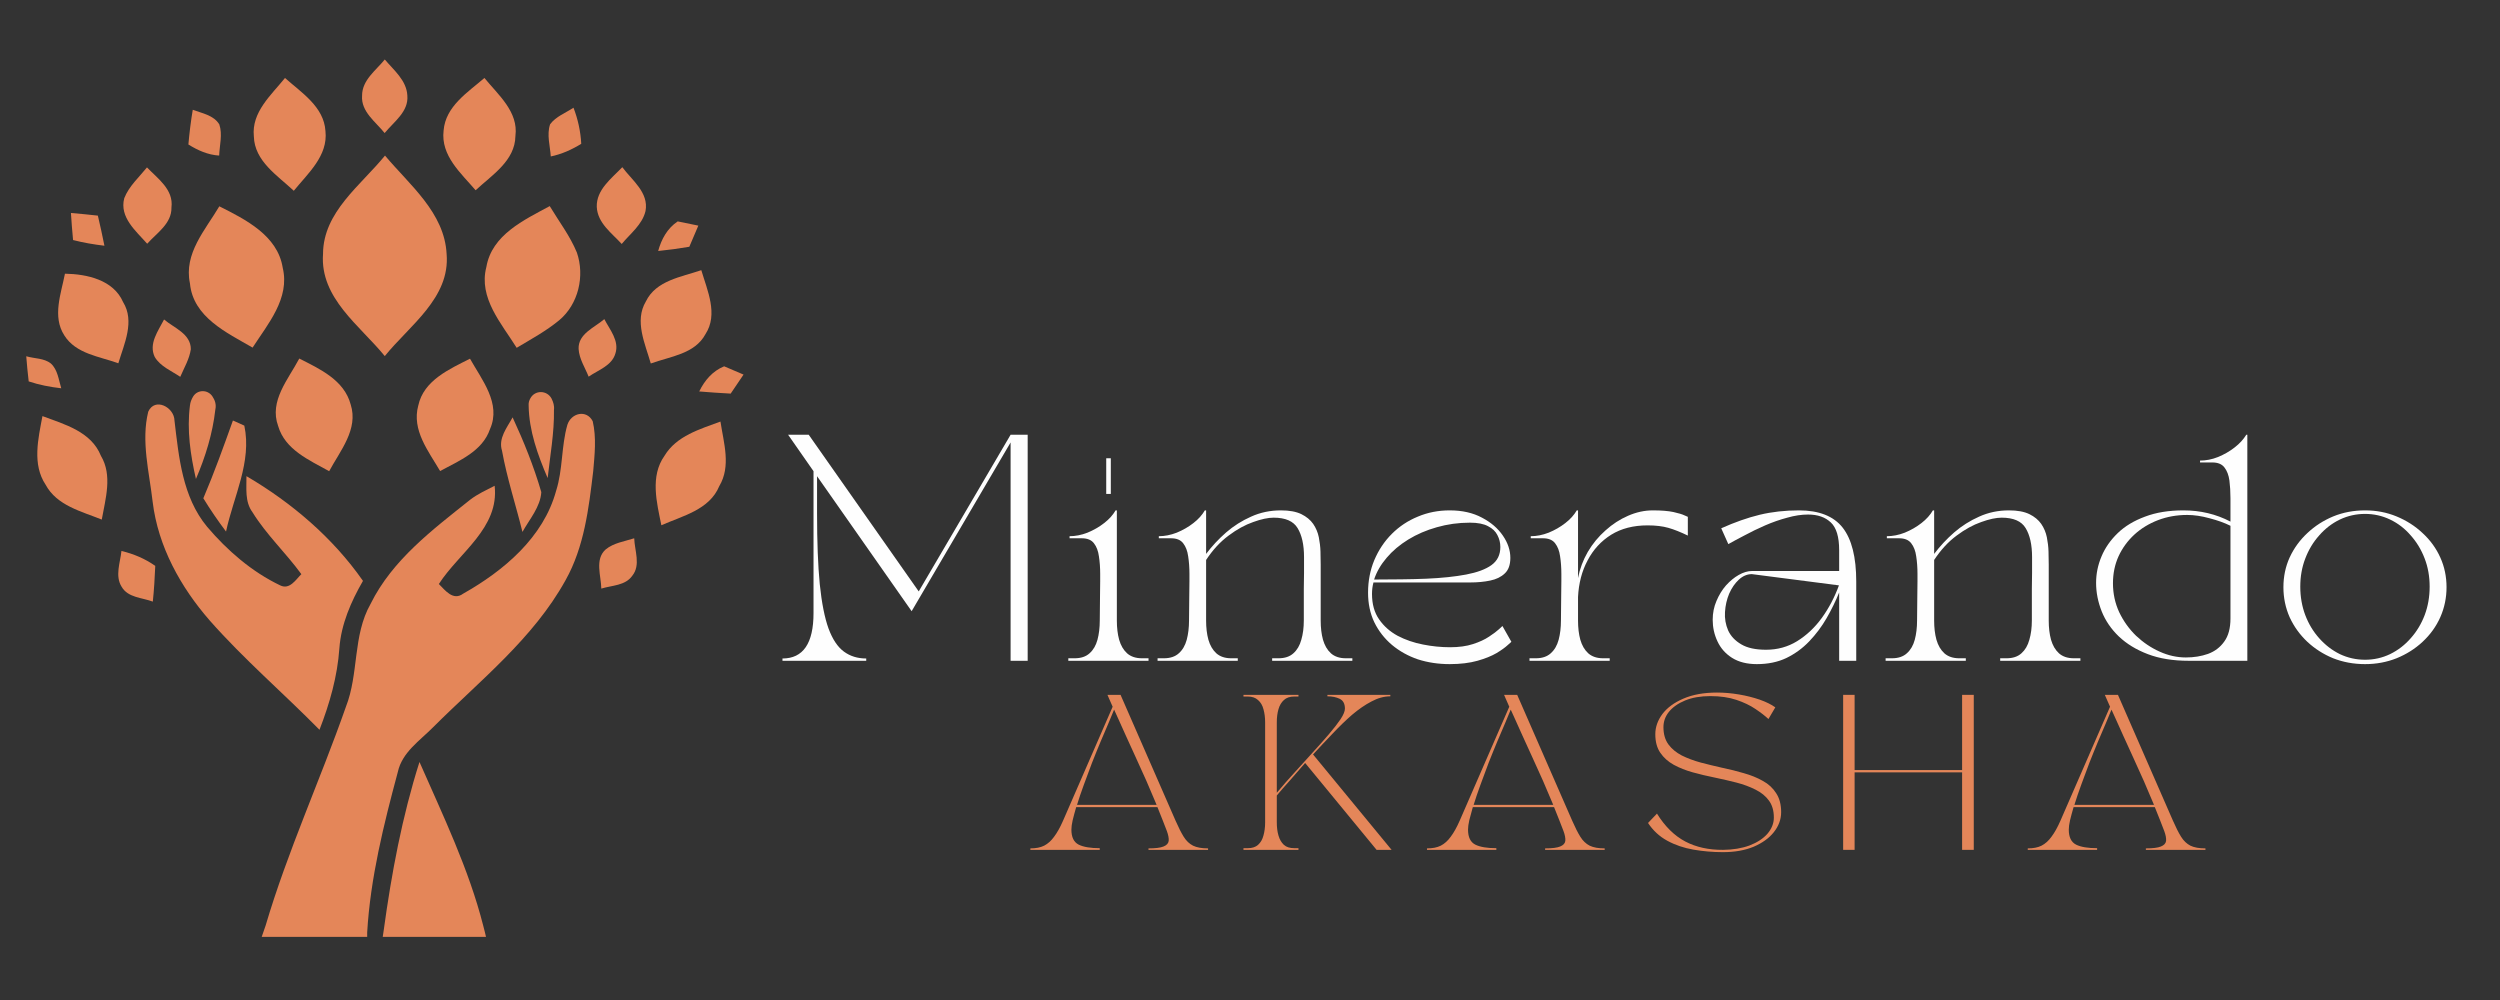 <svg xmlns="http://www.w3.org/2000/svg" xmlns:xlink="http://www.w3.org/1999/xlink" width="250" viewBox="0 0 187.5 75" height="100" preserveAspectRatio="xMidYMid meet"><rect x="0" y="0" width="187.5" height="75" fill="#333333" stroke="none"/><defs><g></g><clipPath id="937ff59cb1"><path d="M 27 4.441 L 31 4.441 L 31 10 L 27 10 Z M 27 4.441 " clip-rule="nonzero"></path></clipPath><clipPath id="52af3ec730"><path d="M 1.969 26 L 5 26 L 5 30 L 1.969 30 Z M 1.969 26 " clip-rule="nonzero"></path></clipPath><clipPath id="27cf0f967c"><path d="M 52 27 L 55.824 27 L 55.824 30 L 52 30 Z M 52 27 " clip-rule="nonzero"></path></clipPath><clipPath id="a1f98bf283"><path d="M 19 31 L 45 31 L 45 70.266 L 19 70.266 Z M 19 31 " clip-rule="nonzero"></path></clipPath><clipPath id="bcaea96552"><path d="M 28 57 L 37 57 L 37 70.266 L 28 70.266 Z M 28 57 " clip-rule="nonzero"></path></clipPath></defs><g clip-path="url(#937ff59cb1)"><path fill="#e48659" d="M 27.156 7.168 C 27.156 6.004 28.199 5.277 28.859 4.461 C 29.535 5.266 30.496 6.031 30.551 7.168 C 30.656 8.383 29.535 9.133 28.848 9.98 C 28.176 9.133 27.066 8.383 27.156 7.168 Z M 27.156 7.168 " fill-opacity="1" fill-rule="nonzero"></path></g><path fill="#e48659" d="M 19.039 10.23 C 18.855 8.406 20.344 7.129 21.375 5.848 C 22.617 6.957 24.293 8 24.41 9.832 C 24.609 11.695 23.09 13.004 22.035 14.309 C 20.809 13.16 19.09 12.09 19.039 10.23 Z M 19.039 10.23 " fill-opacity="1" fill-rule="nonzero"></path><path fill="#e48659" d="M 33.27 9.793 C 33.414 7.973 35.078 6.93 36.332 5.848 C 37.363 7.113 38.895 8.383 38.656 10.203 C 38.629 12.066 36.887 13.133 35.672 14.27 C 34.578 12.988 33.047 11.684 33.27 9.793 Z M 33.27 9.793 " fill-opacity="1" fill-rule="nonzero"></path><path fill="#e48659" d="M 14.457 8.234 C 15.156 8.5 16.027 8.633 16.449 9.332 C 16.703 10.086 16.465 10.891 16.438 11.668 C 15.594 11.617 14.828 11.273 14.129 10.836 C 14.207 9.965 14.312 9.094 14.457 8.234 Z M 14.457 8.234 " fill-opacity="1" fill-rule="nonzero"></path><path fill="#e48659" d="M 41.258 9.32 C 41.691 8.738 42.418 8.473 43.012 8.078 C 43.344 8.938 43.543 9.848 43.594 10.785 C 42.895 11.219 42.129 11.562 41.309 11.734 C 41.258 10.941 40.992 10.098 41.258 9.32 Z M 41.258 9.32 " fill-opacity="1" fill-rule="nonzero"></path><path fill="#e48659" d="M 9.32 14.863 C 9.68 13.953 10.43 13.293 11.023 12.555 C 11.832 13.398 13.031 14.215 12.859 15.562 C 12.887 16.777 11.75 17.477 11.039 18.281 C 10.207 17.332 8.938 16.301 9.32 14.863 Z M 9.32 14.863 " fill-opacity="1" fill-rule="nonzero"></path><path fill="#e48659" d="M 44.758 15.523 C 44.715 14.23 45.863 13.387 46.672 12.539 C 47.395 13.516 48.676 14.441 48.414 15.828 C 48.176 16.844 47.277 17.516 46.629 18.297 C 45.879 17.477 44.82 16.738 44.758 15.523 Z M 44.758 15.523 " fill-opacity="1" fill-rule="nonzero"></path><path fill="#e48659" d="M 16.449 15.473 C 18.418 16.461 20.82 17.664 21.203 20.078 C 21.758 22.375 20.094 24.289 18.945 26.07 C 17.004 24.949 14.484 23.789 14.246 21.254 C 13.77 19.008 15.406 17.238 16.449 15.473 Z M 16.449 15.473 " fill-opacity="1" fill-rule="nonzero"></path><path fill="#e48659" d="M 36.477 20.027 C 36.887 17.609 39.305 16.5 41.23 15.457 C 41.918 16.605 42.75 17.688 43.266 18.941 C 43.871 20.699 43.383 22.824 41.93 24.027 C 40.953 24.832 39.832 25.438 38.75 26.086 C 37.625 24.277 35.871 22.348 36.477 20.027 Z M 36.477 20.027 " fill-opacity="1" fill-rule="nonzero"></path><path fill="#e48659" d="M 5.32 15.973 C 5.996 16.023 6.668 16.105 7.34 16.172 C 7.512 16.922 7.684 17.664 7.832 18.43 C 7.039 18.336 6.258 18.203 5.48 18.004 C 5.414 17.32 5.363 16.645 5.32 15.973 Z M 5.32 15.973 " fill-opacity="1" fill-rule="nonzero"></path><path fill="#e48659" d="M 4.871 20.527 C 6.523 20.555 8.504 20.988 9.23 22.652 C 10.129 24.105 9.309 25.793 8.875 27.246 C 7.461 26.73 5.691 26.547 4.82 25.148 C 3.91 23.734 4.582 22.02 4.871 20.527 Z M 4.871 20.527 " fill-opacity="1" fill-rule="nonzero"></path><path fill="#e48659" d="M 48.438 22.613 C 49.203 21.027 51.105 20.777 52.598 20.262 C 53.047 21.781 53.879 23.562 52.914 25.055 C 52.109 26.559 50.262 26.73 48.809 27.262 C 48.387 25.781 47.566 24.078 48.438 22.613 Z M 48.438 22.613 " fill-opacity="1" fill-rule="nonzero"></path><path fill="#e48659" d="M 11.605 26.773 C 11.129 25.77 11.871 24.816 12.305 23.961 C 13.043 24.594 14.312 25.027 14.312 26.191 C 14.207 26.93 13.812 27.578 13.52 28.262 C 12.859 27.816 12.027 27.484 11.605 26.773 Z M 11.605 26.773 " fill-opacity="1" fill-rule="nonzero"></path><path fill="#e48659" d="M 43.395 26.164 C 43.355 25.027 44.598 24.566 45.324 23.934 C 45.734 24.727 46.461 25.559 46.156 26.508 C 45.891 27.434 44.863 27.75 44.148 28.25 C 43.883 27.578 43.438 26.918 43.395 26.164 Z M 43.395 26.164 " fill-opacity="1" fill-rule="nonzero"></path><g clip-path="url(#52af3ec730)"><path fill="#e48659" d="M 1.969 26.719 C 2.574 26.902 3.301 26.852 3.816 27.262 C 4.332 27.734 4.398 28.488 4.594 29.121 C 3.766 29.027 2.945 28.871 2.152 28.605 C 2.074 27.973 2.02 27.34 1.969 26.719 Z M 1.969 26.719 " fill-opacity="1" fill-rule="nonzero"></path></g><path fill="#e48659" d="M 22.445 26.891 C 23.977 27.668 25.812 28.5 26.301 30.336 C 26.895 32.199 25.508 33.809 24.688 35.34 C 23.195 34.508 21.375 33.73 20.859 31.945 C 20.176 30.07 21.625 28.449 22.445 26.891 Z M 22.445 26.891 " fill-opacity="1" fill-rule="nonzero"></path><path fill="#e48659" d="M 31.371 30.414 C 31.777 28.527 33.707 27.684 35.25 26.902 C 36.137 28.488 37.602 30.258 36.754 32.172 C 36.188 33.848 34.445 34.547 33.008 35.328 C 32.137 33.836 30.867 32.262 31.371 30.414 Z M 31.371 30.414 " fill-opacity="1" fill-rule="nonzero"></path><g clip-path="url(#27cf0f967c)"><path fill="#e48659" d="M 52.441 29.359 C 52.848 28.527 53.441 27.828 54.312 27.473 C 54.789 27.684 55.277 27.879 55.766 28.094 C 55.449 28.566 55.121 29.043 54.801 29.52 C 54.012 29.477 53.219 29.426 52.441 29.359 Z M 52.441 29.359 " fill-opacity="1" fill-rule="nonzero"></path></g><path fill="#e48659" d="M 49.363 18.824 C 49.602 17.941 50.051 17.121 50.828 16.605 C 51.344 16.711 51.859 16.816 52.375 16.922 C 52.148 17.449 51.926 17.98 51.699 18.508 C 50.922 18.641 50.141 18.746 49.363 18.824 Z M 49.363 18.824 " fill-opacity="1" fill-rule="nonzero"></path><path fill="#e48659" d="M 3.184 31.207 C 4.848 31.828 6.84 32.371 7.566 34.18 C 8.449 35.656 7.91 37.398 7.633 38.969 C 6.113 38.352 4.266 37.926 3.422 36.355 C 2.402 34.824 2.867 32.898 3.184 31.207 Z M 3.184 31.207 " fill-opacity="1" fill-rule="nonzero"></path><path fill="#e48659" d="M 49.84 34.18 C 50.738 32.688 52.504 32.184 54.035 31.617 C 54.273 33.215 54.844 34.957 53.945 36.461 C 53.207 38.242 51.184 38.691 49.602 39.395 C 49.258 37.691 48.742 35.723 49.84 34.18 Z M 49.84 34.18 " fill-opacity="1" fill-rule="nonzero"></path><path fill="#e48659" d="M 45.43 41.203 C 46.035 40.711 46.844 40.605 47.566 40.371 C 47.594 41.293 48.07 42.375 47.422 43.18 C 46.895 43.934 45.891 43.895 45.098 44.145 C 45.086 43.195 44.586 41.953 45.43 41.203 Z M 45.43 41.203 " fill-opacity="1" fill-rule="nonzero"></path><path fill="#e48659" d="M 9.109 41.32 C 10.023 41.543 10.879 41.902 11.645 42.441 C 11.605 43.34 11.555 44.238 11.461 45.121 C 10.668 44.82 9.598 44.832 9.125 44.012 C 8.609 43.195 9.02 42.191 9.109 41.32 Z M 9.109 41.32 " fill-opacity="1" fill-rule="nonzero"></path><path fill="#e48659" d="M 16.148 30.73 C 16.238 30.336 16.121 30.008 15.922 29.715 C 15.566 29.199 14.801 29.215 14.484 29.742 C 14.363 29.941 14.273 30.164 14.246 30.414 C 14.008 32.262 14.285 34.125 14.695 35.922 C 15.406 34.27 15.949 32.516 16.148 30.73 Z M 16.148 30.73 " fill-opacity="1" fill-rule="nonzero"></path><path fill="#e48659" d="M 41.547 30.746 C 41.586 30.43 41.496 30.152 41.363 29.887 C 41.02 29.254 40.121 29.242 39.777 29.875 C 39.688 30.031 39.633 30.203 39.648 30.402 C 39.672 32.305 40.332 34.125 41.074 35.855 C 41.258 34.18 41.574 32.461 41.547 30.746 Z M 41.547 30.746 " fill-opacity="1" fill-rule="nonzero"></path><path fill="#e48659" d="M 25.453 48.621 C 25.586 46.812 26.324 45.121 27.223 43.566 C 24.965 40.328 21.863 37.691 18.484 35.711 C 18.496 36.621 18.352 37.625 18.934 38.414 C 19.977 40.105 21.441 41.465 22.602 43.062 C 22.18 43.473 21.73 44.25 21.02 43.906 C 18.895 42.891 17.047 41.293 15.527 39.5 C 13.68 37.266 13.414 34.285 13.086 31.539 C 13.07 30.547 11.617 29.77 11.117 30.879 C 10.574 33.094 11.195 35.406 11.449 37.637 C 11.855 40.988 13.547 44.039 15.738 46.547 C 18.301 49.453 21.242 51.973 23.961 54.734 C 24.73 52.754 25.309 50.719 25.453 48.621 Z M 25.453 48.621 " fill-opacity="1" fill-rule="nonzero"></path><g clip-path="url(#a1f98bf283)"><path fill="#e48659" d="M 44.492 35.328 C 44.16 38.113 43.82 41.016 42.418 43.512 C 39.988 47.906 35.977 51.051 32.492 54.535 C 31.488 55.551 30.156 56.422 29.836 57.902 C 28.781 61.836 27.777 65.848 27.539 69.93 L 27.539 70.391 L 26.934 70.391 C 24.477 70.535 22.023 70.379 19.566 70.445 C 19.684 70.102 19.805 69.758 19.922 69.414 C 21.574 63.828 24.016 58.508 25.941 53.016 C 26.922 50.523 26.445 47.672 27.793 45.293 C 29.43 41.98 32.453 39.723 35.266 37.477 C 35.832 37.043 36.477 36.754 37.098 36.434 C 37.457 39.605 34.434 41.438 32.914 43.801 C 33.391 44.277 33.984 45.082 34.734 44.527 C 37.773 42.812 40.754 40.316 41.707 36.816 C 42.223 35.207 42.09 33.477 42.551 31.867 C 42.828 30.984 43.977 30.68 44.453 31.59 C 44.742 32.832 44.598 34.098 44.492 35.328 Z M 44.492 35.328 " fill-opacity="1" fill-rule="nonzero"></path></g><path fill="#e48659" d="M 16.953 39.867 C 17.508 37.254 18.906 34.641 18.324 31.922 C 18.113 31.828 17.691 31.629 17.469 31.539 C 16.77 33.492 16.066 35.457 15.25 37.371 C 15.777 38.23 16.344 39.062 16.953 39.867 Z M 16.953 39.867 " fill-opacity="1" fill-rule="nonzero"></path><path fill="#e48659" d="M 39.184 39.895 C 39.711 38.945 40.531 38.02 40.598 36.91 C 40.043 34.996 39.289 33.121 38.445 31.301 C 38.035 32.066 37.352 32.871 37.652 33.809 C 38.023 35.867 38.684 37.859 39.184 39.895 Z M 39.184 39.895 " fill-opacity="1" fill-rule="nonzero"></path><g clip-path="url(#bcaea96552)"><path fill="#e48659" d="M 31.461 57.148 C 30.156 61.254 29.363 65.508 28.781 69.758 C 28.754 69.93 28.703 70.273 28.676 70.457 C 31.277 70.445 33.891 70.457 36.492 70.445 C 36.414 70.102 36.332 69.758 36.242 69.426 C 35.156 65.164 33.23 61.176 31.461 57.148 Z M 31.461 57.148 " fill-opacity="1" fill-rule="nonzero"></path></g><path fill="#e48659" d="M 24.227 19.047 C 24.238 15.895 27.066 13.898 28.875 11.668 C 30.723 13.875 33.336 15.945 33.496 19.047 C 33.773 22.348 30.711 24.41 28.859 26.707 C 27 24.422 23.988 22.363 24.227 19.047 Z M 24.227 19.047 " fill-opacity="1" fill-rule="nonzero"></path><g fill="#e48659" fill-opacity="1"><g transform="translate(76.933, 63.739)"><g><path d="M 5.547 0 L 0.344 0 L 0.344 -0.109 C 0.758 -0.109 1.102 -0.176 1.375 -0.312 C 1.656 -0.457 1.906 -0.68 2.125 -0.984 C 2.352 -1.285 2.578 -1.688 2.797 -2.188 L 6.516 -10.734 C 6.398 -11.004 6.305 -11.219 6.234 -11.375 C 6.16 -11.539 6.125 -11.625 6.125 -11.625 L 7.109 -11.625 L 11.234 -2.188 C 11.453 -1.688 11.656 -1.285 11.844 -0.984 C 12.031 -0.68 12.266 -0.457 12.547 -0.312 C 12.828 -0.176 13.203 -0.109 13.672 -0.109 L 13.672 0 L 9.203 0 L 9.203 -0.109 C 9.723 -0.109 10.098 -0.156 10.328 -0.25 C 10.566 -0.344 10.695 -0.484 10.719 -0.672 C 10.738 -0.867 10.691 -1.117 10.578 -1.422 C 10.473 -1.68 10.363 -1.961 10.25 -2.266 C 10.133 -2.566 10.008 -2.879 9.875 -3.203 L 3.781 -3.203 C 3.676 -2.836 3.586 -2.508 3.516 -2.219 C 3.453 -1.938 3.422 -1.703 3.422 -1.516 C 3.422 -0.953 3.602 -0.578 3.969 -0.391 C 4.332 -0.211 4.859 -0.125 5.547 -0.125 Z M 3.844 -3.375 L 9.812 -3.375 C 9.57 -3.957 9.316 -4.555 9.047 -5.172 C 8.773 -5.785 8.504 -6.383 8.234 -6.969 C 7.973 -7.551 7.727 -8.086 7.5 -8.578 C 7.281 -9.078 7.094 -9.492 6.938 -9.828 C 6.781 -10.16 6.676 -10.391 6.625 -10.516 C 6.52 -10.254 6.379 -9.914 6.203 -9.5 C 6.023 -9.082 5.828 -8.617 5.609 -8.109 C 5.398 -7.609 5.188 -7.082 4.969 -6.531 C 4.758 -5.977 4.555 -5.43 4.359 -4.891 C 4.16 -4.348 3.988 -3.844 3.844 -3.375 Z M 3.844 -3.375 "></path></g></g></g><g fill="#e48659" fill-opacity="1"><g transform="translate(92.916, 63.739)"><g><path d="M 0.672 -11.5 L 0.344 -11.5 L 0.344 -11.625 L 4.469 -11.625 L 4.469 -11.5 L 4.156 -11.5 C 3.82 -11.5 3.562 -11.41 3.375 -11.234 C 3.188 -11.066 3.051 -10.836 2.969 -10.547 C 2.883 -10.254 2.844 -9.926 2.844 -9.562 L 2.844 -4.281 C 3.258 -4.781 3.703 -5.285 4.172 -5.797 C 4.641 -6.316 5.094 -6.816 5.531 -7.297 C 5.977 -7.785 6.383 -8.242 6.75 -8.672 C 7.113 -9.098 7.406 -9.473 7.625 -9.797 C 7.844 -10.129 7.953 -10.395 7.953 -10.594 C 7.953 -10.957 7.82 -11.203 7.562 -11.328 C 7.301 -11.453 6.992 -11.516 6.641 -11.516 L 6.641 -11.625 L 11.359 -11.625 L 11.359 -11.516 C 10.891 -11.516 10.414 -11.383 9.938 -11.125 C 9.457 -10.875 8.973 -10.539 8.484 -10.125 C 8.004 -9.707 7.52 -9.238 7.031 -8.719 C 6.539 -8.207 6.051 -7.688 5.562 -7.156 L 11.453 0 L 10.328 0 L 4.969 -6.516 C 4.551 -6.035 4.16 -5.586 3.797 -5.172 C 3.43 -4.766 3.113 -4.398 2.844 -4.078 L 2.844 -2.062 C 2.844 -1.695 2.883 -1.367 2.969 -1.078 C 3.051 -0.785 3.188 -0.551 3.375 -0.375 C 3.562 -0.207 3.82 -0.125 4.156 -0.125 L 4.469 -0.125 L 4.469 0 L 0.344 0 L 0.344 -0.125 L 0.672 -0.125 C 0.992 -0.125 1.25 -0.207 1.438 -0.375 C 1.633 -0.551 1.77 -0.785 1.844 -1.078 C 1.926 -1.367 1.969 -1.695 1.969 -2.062 L 1.969 -9.562 C 1.969 -9.926 1.926 -10.254 1.844 -10.547 C 1.77 -10.836 1.633 -11.066 1.438 -11.234 C 1.25 -11.41 0.992 -11.5 0.672 -11.5 Z M 0.672 -11.5 "></path></g></g></g><g fill="#e48659" fill-opacity="1"><g transform="translate(106.68, 63.739)"><g><path d="M 5.547 0 L 0.344 0 L 0.344 -0.109 C 0.758 -0.109 1.102 -0.176 1.375 -0.312 C 1.656 -0.457 1.906 -0.68 2.125 -0.984 C 2.352 -1.285 2.578 -1.688 2.797 -2.188 L 6.516 -10.734 C 6.398 -11.004 6.305 -11.219 6.234 -11.375 C 6.16 -11.539 6.125 -11.625 6.125 -11.625 L 7.109 -11.625 L 11.234 -2.188 C 11.453 -1.688 11.656 -1.285 11.844 -0.984 C 12.031 -0.68 12.266 -0.457 12.547 -0.312 C 12.828 -0.176 13.203 -0.109 13.672 -0.109 L 13.672 0 L 9.203 0 L 9.203 -0.109 C 9.723 -0.109 10.098 -0.156 10.328 -0.25 C 10.566 -0.344 10.695 -0.484 10.719 -0.672 C 10.738 -0.867 10.691 -1.117 10.578 -1.422 C 10.473 -1.68 10.363 -1.961 10.25 -2.266 C 10.133 -2.566 10.008 -2.879 9.875 -3.203 L 3.781 -3.203 C 3.676 -2.836 3.586 -2.508 3.516 -2.219 C 3.453 -1.938 3.422 -1.703 3.422 -1.516 C 3.422 -0.953 3.602 -0.578 3.969 -0.391 C 4.332 -0.211 4.859 -0.125 5.547 -0.125 Z M 3.844 -3.375 L 9.812 -3.375 C 9.57 -3.957 9.316 -4.555 9.047 -5.172 C 8.773 -5.785 8.504 -6.383 8.234 -6.969 C 7.973 -7.551 7.727 -8.086 7.5 -8.578 C 7.281 -9.078 7.094 -9.492 6.938 -9.828 C 6.781 -10.16 6.676 -10.391 6.625 -10.516 C 6.52 -10.254 6.379 -9.914 6.203 -9.5 C 6.023 -9.082 5.828 -8.617 5.609 -8.109 C 5.398 -7.609 5.188 -7.082 4.969 -6.531 C 4.758 -5.977 4.555 -5.43 4.359 -4.891 C 4.16 -4.348 3.988 -3.844 3.844 -3.375 Z M 3.844 -3.375 "></path></g></g></g><g fill="#e48659" fill-opacity="1"><g transform="translate(122.664, 63.739)"><g><path d="M 0.938 -2.016 L 1.609 -2.719 C 2.203 -1.758 2.91 -1.062 3.734 -0.625 C 4.555 -0.195 5.504 0.008 6.578 0 C 7.316 -0.008 7.973 -0.117 8.547 -0.328 C 9.117 -0.547 9.566 -0.836 9.891 -1.203 C 10.211 -1.578 10.375 -1.984 10.375 -2.422 C 10.375 -2.941 10.25 -3.367 10 -3.703 C 9.758 -4.035 9.426 -4.305 9 -4.516 C 8.57 -4.734 8.094 -4.91 7.562 -5.047 C 7.039 -5.18 6.5 -5.305 5.938 -5.422 C 5.375 -5.535 4.828 -5.664 4.297 -5.812 C 3.773 -5.957 3.301 -6.145 2.875 -6.375 C 2.445 -6.613 2.109 -6.914 1.859 -7.281 C 1.609 -7.645 1.484 -8.109 1.484 -8.672 C 1.484 -9.203 1.66 -9.707 2.016 -10.188 C 2.379 -10.664 2.906 -11.051 3.594 -11.344 C 4.289 -11.645 5.129 -11.797 6.109 -11.797 C 6.648 -11.797 7.195 -11.75 7.75 -11.656 C 8.312 -11.562 8.832 -11.43 9.312 -11.266 C 9.789 -11.098 10.18 -10.906 10.484 -10.688 L 9.969 -9.812 C 9.727 -10.039 9.406 -10.289 9 -10.562 C 8.602 -10.832 8.125 -11.062 7.562 -11.25 C 7 -11.438 6.348 -11.531 5.609 -11.531 C 4.879 -11.531 4.25 -11.422 3.719 -11.203 C 3.188 -10.984 2.781 -10.695 2.5 -10.344 C 2.227 -10 2.094 -9.617 2.094 -9.203 C 2.094 -8.68 2.219 -8.25 2.469 -7.906 C 2.719 -7.57 3.051 -7.297 3.469 -7.078 C 3.895 -6.867 4.367 -6.691 4.891 -6.547 C 5.41 -6.41 5.945 -6.281 6.5 -6.156 C 7.062 -6.039 7.602 -5.906 8.125 -5.75 C 8.656 -5.602 9.129 -5.41 9.547 -5.172 C 9.973 -4.941 10.305 -4.633 10.547 -4.25 C 10.797 -3.875 10.922 -3.398 10.922 -2.828 C 10.922 -2.285 10.738 -1.785 10.375 -1.328 C 10.02 -0.879 9.516 -0.516 8.859 -0.234 C 8.211 0.035 7.445 0.172 6.562 0.172 C 5.801 0.172 5.062 0.109 4.344 -0.016 C 3.625 -0.141 2.969 -0.363 2.375 -0.688 C 1.789 -1.008 1.312 -1.453 0.938 -2.016 Z M 0.938 -2.016 "></path></g></g></g><g fill="#e48659" fill-opacity="1"><g transform="translate(136.486, 63.739)"><g><path d="M 1.75 0 L 1.75 -11.625 L 2.609 -11.625 L 2.609 -5.984 L 10.672 -5.984 L 10.672 -11.625 L 11.547 -11.625 L 11.547 0 L 10.672 0 L 10.672 -5.812 L 2.609 -5.812 L 2.609 0 Z M 1.75 0 "></path></g></g></g><g fill="#e48659" fill-opacity="1"><g transform="translate(151.737, 63.739)"><g><path d="M 5.547 0 L 0.344 0 L 0.344 -0.109 C 0.758 -0.109 1.102 -0.176 1.375 -0.312 C 1.656 -0.457 1.906 -0.68 2.125 -0.984 C 2.352 -1.285 2.578 -1.688 2.797 -2.188 L 6.516 -10.734 C 6.398 -11.004 6.305 -11.219 6.234 -11.375 C 6.16 -11.539 6.125 -11.625 6.125 -11.625 L 7.109 -11.625 L 11.234 -2.188 C 11.453 -1.688 11.656 -1.285 11.844 -0.984 C 12.031 -0.68 12.266 -0.457 12.547 -0.312 C 12.828 -0.176 13.203 -0.109 13.672 -0.109 L 13.672 0 L 9.203 0 L 9.203 -0.109 C 9.723 -0.109 10.098 -0.156 10.328 -0.25 C 10.566 -0.344 10.695 -0.484 10.719 -0.672 C 10.738 -0.867 10.691 -1.117 10.578 -1.422 C 10.473 -1.68 10.363 -1.961 10.25 -2.266 C 10.133 -2.566 10.008 -2.879 9.875 -3.203 L 3.781 -3.203 C 3.676 -2.836 3.586 -2.508 3.516 -2.219 C 3.453 -1.938 3.422 -1.703 3.422 -1.516 C 3.422 -0.953 3.602 -0.578 3.969 -0.391 C 4.332 -0.211 4.859 -0.125 5.547 -0.125 Z M 3.844 -3.375 L 9.812 -3.375 C 9.57 -3.957 9.316 -4.555 9.047 -5.172 C 8.773 -5.785 8.504 -6.383 8.234 -6.969 C 7.973 -7.551 7.727 -8.086 7.5 -8.578 C 7.281 -9.078 7.094 -9.492 6.938 -9.828 C 6.781 -10.16 6.676 -10.391 6.625 -10.516 C 6.52 -10.254 6.379 -9.914 6.203 -9.5 C 6.023 -9.082 5.828 -8.617 5.609 -8.109 C 5.398 -7.609 5.188 -7.082 4.969 -6.531 C 4.758 -5.977 4.555 -5.43 4.359 -4.891 C 4.16 -4.348 3.988 -3.844 3.844 -3.375 Z M 3.844 -3.375 "></path></g></g></g><g fill="#fefefe" fill-opacity="1"><g transform="translate(58.17, 49.559)"><g><path d="M 0.516 -0.172 C 2.066 -0.172 2.844 -1.305 2.844 -3.578 L 2.844 -14.219 L 0.938 -16.953 L 2.484 -16.953 L 10.734 -5.203 L 17.625 -16.953 L 18.906 -16.953 L 18.906 0 L 17.625 0 L 17.625 -16.375 L 10.203 -3.719 L 3.109 -13.844 L 3.109 -11.047 C 3.109 -8.922 3.176 -7.156 3.312 -5.75 C 3.457 -4.344 3.676 -3.234 3.969 -2.422 C 4.27 -1.609 4.656 -1.031 5.125 -0.688 C 5.594 -0.344 6.148 -0.172 6.797 -0.172 L 6.797 0 L 0.516 0 Z M 0.516 -0.172 "></path></g></g></g><g fill="#fefefe" fill-opacity="1"><g transform="translate(79.608, 49.559)"><g><path d="M 0.516 0 L 0.516 -0.188 L 0.984 -0.188 C 1.461 -0.188 1.836 -0.312 2.109 -0.562 C 2.391 -0.812 2.586 -1.148 2.703 -1.578 C 2.816 -2.004 2.875 -2.484 2.875 -3.016 C 2.875 -3.555 2.879 -4.094 2.891 -4.625 C 2.898 -5.164 2.906 -5.613 2.906 -5.969 C 2.906 -6.332 2.906 -6.516 2.906 -6.516 C 2.906 -6.984 2.875 -7.422 2.812 -7.828 C 2.758 -8.234 2.633 -8.562 2.438 -8.812 C 2.25 -9.062 1.945 -9.188 1.531 -9.188 L 0.609 -9.188 L 0.609 -9.344 C 1.047 -9.344 1.492 -9.43 1.953 -9.609 C 2.41 -9.797 2.828 -10.035 3.203 -10.328 C 3.578 -10.617 3.863 -10.938 4.062 -11.281 L 4.156 -11.281 L 4.156 -3.016 C 4.156 -2.484 4.211 -2.004 4.328 -1.578 C 4.453 -1.148 4.648 -0.812 4.922 -0.562 C 5.203 -0.312 5.578 -0.188 6.047 -0.188 L 6.531 -0.188 L 6.531 0 Z M 3.359 -15.188 L 3.703 -15.188 L 3.703 -12.516 L 3.359 -12.516 Z M 3.359 -15.188 "></path></g></g></g><g fill="#fefefe" fill-opacity="1"><g transform="translate(86.302, 49.559)"><g><path d="M 0.516 0 L 0.516 -0.188 L 0.984 -0.188 C 1.461 -0.188 1.836 -0.312 2.109 -0.562 C 2.391 -0.812 2.586 -1.148 2.703 -1.578 C 2.816 -2.004 2.875 -2.484 2.875 -3.016 C 2.875 -3.555 2.879 -4.094 2.891 -4.625 C 2.898 -5.164 2.906 -5.613 2.906 -5.969 C 2.906 -6.332 2.906 -6.516 2.906 -6.516 C 2.906 -6.984 2.875 -7.422 2.812 -7.828 C 2.758 -8.234 2.633 -8.562 2.438 -8.812 C 2.25 -9.062 1.945 -9.188 1.531 -9.188 L 0.609 -9.188 L 0.609 -9.344 C 1.047 -9.344 1.492 -9.43 1.953 -9.609 C 2.41 -9.797 2.828 -10.035 3.203 -10.328 C 3.578 -10.617 3.863 -10.938 4.062 -11.281 L 4.156 -11.281 L 4.156 -8.016 C 4.594 -8.598 5.094 -9.133 5.656 -9.625 C 6.219 -10.113 6.844 -10.508 7.531 -10.812 C 8.219 -11.125 8.961 -11.281 9.766 -11.281 C 10.398 -11.281 10.91 -11.188 11.297 -11 C 11.68 -10.812 11.977 -10.566 12.188 -10.266 C 12.395 -9.961 12.535 -9.629 12.609 -9.266 C 12.68 -8.91 12.723 -8.551 12.734 -8.188 C 12.742 -7.832 12.75 -7.508 12.75 -7.219 L 12.75 -3.016 C 12.75 -2.484 12.805 -2.004 12.922 -1.578 C 13.047 -1.148 13.242 -0.812 13.516 -0.562 C 13.797 -0.312 14.172 -0.188 14.641 -0.188 L 15.125 -0.188 L 15.125 0 L 9.109 0 L 9.109 -0.188 L 9.578 -0.188 C 10.055 -0.188 10.43 -0.312 10.703 -0.562 C 10.984 -0.812 11.18 -1.148 11.297 -1.578 C 11.422 -2.004 11.484 -2.484 11.484 -3.016 C 11.484 -3.348 11.484 -3.719 11.484 -4.125 C 11.484 -4.539 11.484 -4.961 11.484 -5.391 C 11.492 -5.816 11.5 -6.211 11.5 -6.578 C 11.5 -6.941 11.5 -7.234 11.5 -7.453 C 11.5 -7.672 11.5 -7.781 11.5 -7.781 C 11.5 -8.707 11.336 -9.43 11.016 -9.953 C 10.703 -10.473 10.102 -10.734 9.219 -10.734 C 8.801 -10.734 8.289 -10.625 7.688 -10.406 C 7.082 -10.195 6.469 -9.859 5.844 -9.391 C 5.219 -8.93 4.656 -8.32 4.156 -7.562 L 4.156 -3.016 C 4.156 -2.484 4.211 -2.004 4.328 -1.578 C 4.453 -1.148 4.648 -0.812 4.922 -0.562 C 5.203 -0.312 5.578 -0.188 6.047 -0.188 L 6.531 -0.188 L 6.531 0 Z M 0.516 0 "></path></g></g></g><g fill="#fefefe" fill-opacity="1"><g transform="translate(101.588, 49.559)"><g><path d="M 7.141 0.25 C 6.285 0.25 5.488 0.129 4.75 -0.109 C 4.02 -0.359 3.375 -0.719 2.812 -1.188 C 2.25 -1.664 1.805 -2.234 1.484 -2.891 C 1.172 -3.547 1.016 -4.285 1.016 -5.109 C 1.016 -5.984 1.172 -6.797 1.484 -7.547 C 1.805 -8.305 2.242 -8.961 2.797 -9.516 C 3.359 -10.078 4.008 -10.508 4.75 -10.812 C 5.488 -11.125 6.285 -11.281 7.141 -11.281 C 8.078 -11.281 8.883 -11.098 9.562 -10.734 C 10.238 -10.379 10.758 -9.93 11.125 -9.391 C 11.5 -8.848 11.688 -8.289 11.688 -7.719 C 11.688 -7.195 11.547 -6.805 11.266 -6.547 C 10.992 -6.285 10.629 -6.109 10.172 -6.016 C 9.723 -5.922 9.227 -5.875 8.688 -5.875 L 1.422 -5.875 C 1.348 -5.602 1.312 -5.316 1.312 -5.016 C 1.312 -4.254 1.488 -3.617 1.844 -3.109 C 2.195 -2.598 2.66 -2.188 3.234 -1.875 C 3.816 -1.57 4.453 -1.352 5.141 -1.219 C 5.828 -1.082 6.504 -1.016 7.172 -1.016 C 7.828 -1.016 8.395 -1.094 8.875 -1.25 C 9.363 -1.406 9.77 -1.594 10.094 -1.812 C 10.426 -2.031 10.676 -2.219 10.844 -2.375 C 11.008 -2.531 11.094 -2.609 11.094 -2.609 L 11.766 -1.422 C 11.766 -1.422 11.672 -1.336 11.484 -1.172 C 11.305 -1.004 11.031 -0.805 10.656 -0.578 C 10.281 -0.359 9.801 -0.164 9.219 0 C 8.633 0.164 7.941 0.25 7.141 0.25 Z M 1.469 -6.094 C 2.133 -6.094 2.816 -6.098 3.516 -6.109 C 4.223 -6.117 4.848 -6.133 5.391 -6.156 C 6.555 -6.207 7.551 -6.312 8.375 -6.469 C 9.195 -6.625 9.828 -6.859 10.266 -7.172 C 10.711 -7.492 10.938 -7.945 10.938 -8.531 C 10.938 -8.852 10.863 -9.148 10.719 -9.422 C 10.582 -9.703 10.348 -9.926 10.016 -10.094 C 9.691 -10.27 9.238 -10.359 8.656 -10.359 C 7.789 -10.359 6.961 -10.242 6.172 -10.016 C 5.391 -9.797 4.676 -9.488 4.031 -9.094 C 3.383 -8.695 2.844 -8.238 2.406 -7.719 C 1.969 -7.207 1.656 -6.664 1.469 -6.094 Z M 1.469 -6.094 "></path></g></g></g><g fill="#fefefe" fill-opacity="1"><g transform="translate(114.196, 49.559)"><g><path d="M 6.531 0 L 0.516 0 L 0.516 -0.188 L 0.984 -0.188 C 1.461 -0.188 1.836 -0.312 2.109 -0.562 C 2.391 -0.812 2.586 -1.148 2.703 -1.578 C 2.816 -2.004 2.875 -2.484 2.875 -3.016 C 2.875 -3.555 2.879 -4.094 2.891 -4.625 C 2.898 -5.164 2.906 -5.613 2.906 -5.969 C 2.906 -6.332 2.906 -6.516 2.906 -6.516 C 2.906 -6.984 2.875 -7.422 2.812 -7.828 C 2.758 -8.234 2.633 -8.562 2.438 -8.812 C 2.25 -9.062 1.945 -9.188 1.531 -9.188 L 0.609 -9.188 L 0.609 -9.344 C 1.047 -9.344 1.492 -9.43 1.953 -9.609 C 2.41 -9.797 2.828 -10.035 3.203 -10.328 C 3.578 -10.617 3.863 -10.938 4.062 -11.281 L 4.156 -11.281 L 4.156 -6.203 C 4.289 -6.898 4.535 -7.555 4.891 -8.172 C 5.254 -8.785 5.695 -9.32 6.219 -9.781 C 6.738 -10.25 7.301 -10.613 7.906 -10.875 C 8.52 -11.145 9.141 -11.281 9.766 -11.281 C 10.41 -11.281 10.926 -11.238 11.312 -11.156 C 11.695 -11.07 11.973 -10.988 12.141 -10.906 C 12.305 -10.832 12.391 -10.797 12.391 -10.797 L 12.391 -9.391 C 11.859 -9.648 11.375 -9.844 10.938 -9.969 C 10.5 -10.094 9.977 -10.156 9.375 -10.156 C 8.312 -10.156 7.398 -9.922 6.641 -9.453 C 5.891 -8.984 5.301 -8.344 4.875 -7.531 C 4.445 -6.727 4.207 -5.812 4.156 -4.781 L 4.156 -3.016 C 4.156 -2.484 4.211 -2.004 4.328 -1.578 C 4.453 -1.148 4.648 -0.812 4.922 -0.562 C 5.203 -0.312 5.578 -0.188 6.047 -0.188 L 6.531 -0.188 Z M 6.531 0 "></path></g></g></g><g fill="#fefefe" fill-opacity="1"><g transform="translate(127.093, 49.559)"><g><path d="M 4.672 0.25 C 3.93 0.25 3.312 0.094 2.812 -0.219 C 2.32 -0.531 1.957 -0.941 1.719 -1.453 C 1.477 -1.961 1.359 -2.504 1.359 -3.078 C 1.359 -3.578 1.453 -4.047 1.641 -4.484 C 1.828 -4.93 2.066 -5.32 2.359 -5.656 C 2.66 -5.988 2.977 -6.25 3.312 -6.438 C 3.656 -6.633 3.988 -6.734 4.312 -6.734 L 10.844 -6.734 L 10.844 -8.297 C 10.844 -9.297 10.633 -9.988 10.219 -10.375 C 9.801 -10.77 9.234 -10.969 8.516 -10.969 C 8.023 -10.969 7.504 -10.891 6.953 -10.734 C 6.398 -10.586 5.848 -10.395 5.297 -10.156 C 4.742 -9.914 4.227 -9.664 3.75 -9.406 C 3.27 -9.156 2.863 -8.938 2.531 -8.75 L 2 -9.938 C 3.02 -10.395 3.984 -10.734 4.891 -10.953 C 5.805 -11.172 6.785 -11.281 7.828 -11.281 C 9.336 -11.281 10.43 -10.848 11.109 -9.984 C 11.785 -9.117 12.125 -7.773 12.125 -5.953 L 12.125 0 L 10.844 0 L 10.844 -5.125 C 10.582 -4.477 10.27 -3.836 9.906 -3.203 C 9.539 -2.566 9.102 -1.984 8.594 -1.453 C 8.094 -0.93 7.52 -0.516 6.875 -0.203 C 6.238 0.098 5.504 0.25 4.672 0.25 Z M 4.297 -6.5 C 3.941 -6.5 3.613 -6.359 3.312 -6.078 C 3.02 -5.805 2.781 -5.457 2.594 -5.031 C 2.414 -4.602 2.312 -4.145 2.281 -3.656 C 2.25 -3.176 2.328 -2.719 2.516 -2.281 C 2.711 -1.852 3.039 -1.504 3.5 -1.234 C 3.957 -0.961 4.578 -0.828 5.359 -0.828 C 6.211 -0.828 6.988 -1.039 7.688 -1.469 C 8.395 -1.906 9.016 -2.488 9.547 -3.219 C 10.078 -3.957 10.504 -4.77 10.828 -5.656 Z M 4.297 -6.5 "></path></g></g></g><g fill="#fefefe" fill-opacity="1"><g transform="translate(140.905, 49.559)"><g><path d="M 0.516 0 L 0.516 -0.188 L 0.984 -0.188 C 1.461 -0.188 1.836 -0.312 2.109 -0.562 C 2.391 -0.812 2.586 -1.148 2.703 -1.578 C 2.816 -2.004 2.875 -2.484 2.875 -3.016 C 2.875 -3.555 2.879 -4.094 2.891 -4.625 C 2.898 -5.164 2.906 -5.613 2.906 -5.969 C 2.906 -6.332 2.906 -6.516 2.906 -6.516 C 2.906 -6.984 2.875 -7.422 2.812 -7.828 C 2.758 -8.234 2.633 -8.562 2.438 -8.812 C 2.25 -9.062 1.945 -9.188 1.531 -9.188 L 0.609 -9.188 L 0.609 -9.344 C 1.047 -9.344 1.492 -9.43 1.953 -9.609 C 2.41 -9.797 2.828 -10.035 3.203 -10.328 C 3.578 -10.617 3.863 -10.938 4.062 -11.281 L 4.156 -11.281 L 4.156 -8.016 C 4.594 -8.598 5.094 -9.133 5.656 -9.625 C 6.219 -10.113 6.844 -10.508 7.531 -10.812 C 8.219 -11.125 8.961 -11.281 9.766 -11.281 C 10.398 -11.281 10.91 -11.188 11.297 -11 C 11.68 -10.812 11.977 -10.566 12.188 -10.266 C 12.395 -9.961 12.535 -9.629 12.609 -9.266 C 12.68 -8.91 12.723 -8.551 12.734 -8.188 C 12.742 -7.832 12.75 -7.508 12.75 -7.219 L 12.75 -3.016 C 12.75 -2.484 12.805 -2.004 12.922 -1.578 C 13.047 -1.148 13.242 -0.812 13.516 -0.562 C 13.797 -0.312 14.172 -0.188 14.641 -0.188 L 15.125 -0.188 L 15.125 0 L 9.109 0 L 9.109 -0.188 L 9.578 -0.188 C 10.055 -0.188 10.43 -0.312 10.703 -0.562 C 10.984 -0.812 11.18 -1.148 11.297 -1.578 C 11.422 -2.004 11.484 -2.484 11.484 -3.016 C 11.484 -3.348 11.484 -3.719 11.484 -4.125 C 11.484 -4.539 11.484 -4.961 11.484 -5.391 C 11.492 -5.816 11.5 -6.211 11.5 -6.578 C 11.5 -6.941 11.5 -7.234 11.5 -7.453 C 11.5 -7.672 11.5 -7.781 11.5 -7.781 C 11.5 -8.707 11.336 -9.43 11.016 -9.953 C 10.703 -10.473 10.102 -10.734 9.219 -10.734 C 8.801 -10.734 8.289 -10.625 7.688 -10.406 C 7.082 -10.195 6.469 -9.859 5.844 -9.391 C 5.219 -8.93 4.656 -8.32 4.156 -7.562 L 4.156 -3.016 C 4.156 -2.484 4.211 -2.004 4.328 -1.578 C 4.453 -1.148 4.648 -0.812 4.922 -0.562 C 5.203 -0.312 5.578 -0.188 6.047 -0.188 L 6.531 -0.188 L 6.531 0 Z M 0.516 0 "></path></g></g></g><g fill="#fefefe" fill-opacity="1"><g transform="translate(156.191, 49.559)"><g><path d="M 7.969 0 C 6.789 0 5.766 -0.164 4.891 -0.5 C 4.023 -0.832 3.301 -1.273 2.719 -1.828 C 2.145 -2.379 1.719 -3.004 1.438 -3.703 C 1.156 -4.41 1.016 -5.125 1.016 -5.844 C 1.016 -6.52 1.148 -7.18 1.422 -7.828 C 1.691 -8.473 2.098 -9.055 2.641 -9.578 C 3.18 -10.098 3.863 -10.508 4.688 -10.812 C 5.508 -11.125 6.469 -11.281 7.562 -11.281 C 8.844 -11.281 10.02 -11 11.094 -10.438 L 11.094 -12.188 C 11.094 -12.676 11.066 -13.117 11.016 -13.516 C 10.961 -13.922 10.836 -14.25 10.641 -14.5 C 10.453 -14.75 10.148 -14.875 9.734 -14.875 L 8.812 -14.875 L 8.812 -15.016 C 9.258 -15.016 9.707 -15.102 10.156 -15.281 C 10.613 -15.469 11.031 -15.707 11.406 -16 C 11.781 -16.289 12.07 -16.609 12.281 -16.953 L 12.359 -16.953 L 12.359 0 Z M 2.281 -5.812 C 2.281 -5.039 2.438 -4.316 2.75 -3.641 C 3.07 -2.973 3.492 -2.383 4.016 -1.875 C 4.547 -1.375 5.133 -0.977 5.781 -0.688 C 6.426 -0.395 7.082 -0.25 7.75 -0.25 C 8.344 -0.25 8.895 -0.336 9.406 -0.516 C 9.914 -0.703 10.32 -1.008 10.625 -1.438 C 10.938 -1.863 11.094 -2.441 11.094 -3.172 L 11.094 -10.125 C 10.656 -10.344 10.133 -10.531 9.531 -10.688 C 8.938 -10.852 8.375 -10.938 7.844 -10.938 C 7.062 -10.938 6.332 -10.805 5.656 -10.547 C 4.977 -10.285 4.391 -9.926 3.891 -9.469 C 3.391 -9.008 2.992 -8.469 2.703 -7.844 C 2.422 -7.227 2.281 -6.551 2.281 -5.812 Z M 2.281 -5.812 "></path></g></g></g><g fill="#fefefe" fill-opacity="1"><g transform="translate(170.24, 49.559)"><g><path d="M 7.141 0.25 C 6.285 0.25 5.488 0.102 4.75 -0.188 C 4.02 -0.488 3.375 -0.898 2.812 -1.422 C 2.25 -1.953 1.805 -2.566 1.484 -3.266 C 1.172 -3.973 1.016 -4.723 1.016 -5.516 C 1.016 -6.316 1.172 -7.062 1.484 -7.75 C 1.805 -8.445 2.25 -9.055 2.812 -9.578 C 3.375 -10.109 4.02 -10.523 4.75 -10.828 C 5.488 -11.129 6.285 -11.281 7.141 -11.281 C 7.984 -11.281 8.77 -11.129 9.5 -10.828 C 10.238 -10.523 10.891 -10.109 11.453 -9.578 C 12.023 -9.055 12.469 -8.445 12.781 -7.75 C 13.094 -7.062 13.25 -6.316 13.25 -5.516 C 13.25 -4.723 13.094 -3.973 12.781 -3.266 C 12.469 -2.566 12.023 -1.953 11.453 -1.422 C 10.891 -0.898 10.238 -0.488 9.5 -0.188 C 8.77 0.102 7.984 0.25 7.141 0.25 Z M 2.281 -5.562 C 2.281 -4.801 2.406 -4.086 2.656 -3.422 C 2.906 -2.766 3.254 -2.188 3.703 -1.688 C 4.148 -1.188 4.664 -0.789 5.25 -0.5 C 5.844 -0.219 6.473 -0.078 7.141 -0.078 C 7.805 -0.078 8.43 -0.219 9.016 -0.5 C 9.609 -0.789 10.125 -1.188 10.562 -1.688 C 11.008 -2.188 11.359 -2.766 11.609 -3.422 C 11.859 -4.086 11.984 -4.801 11.984 -5.562 C 11.984 -6.32 11.859 -7.023 11.609 -7.672 C 11.359 -8.328 11.008 -8.906 10.562 -9.406 C 10.125 -9.914 9.609 -10.312 9.016 -10.594 C 8.43 -10.875 7.805 -11.016 7.141 -11.016 C 6.473 -11.016 5.844 -10.875 5.25 -10.594 C 4.664 -10.312 4.148 -9.914 3.703 -9.406 C 3.254 -8.906 2.906 -8.328 2.656 -7.672 C 2.406 -7.023 2.281 -6.32 2.281 -5.562 Z M 2.281 -5.562 "></path></g></g></g></svg>